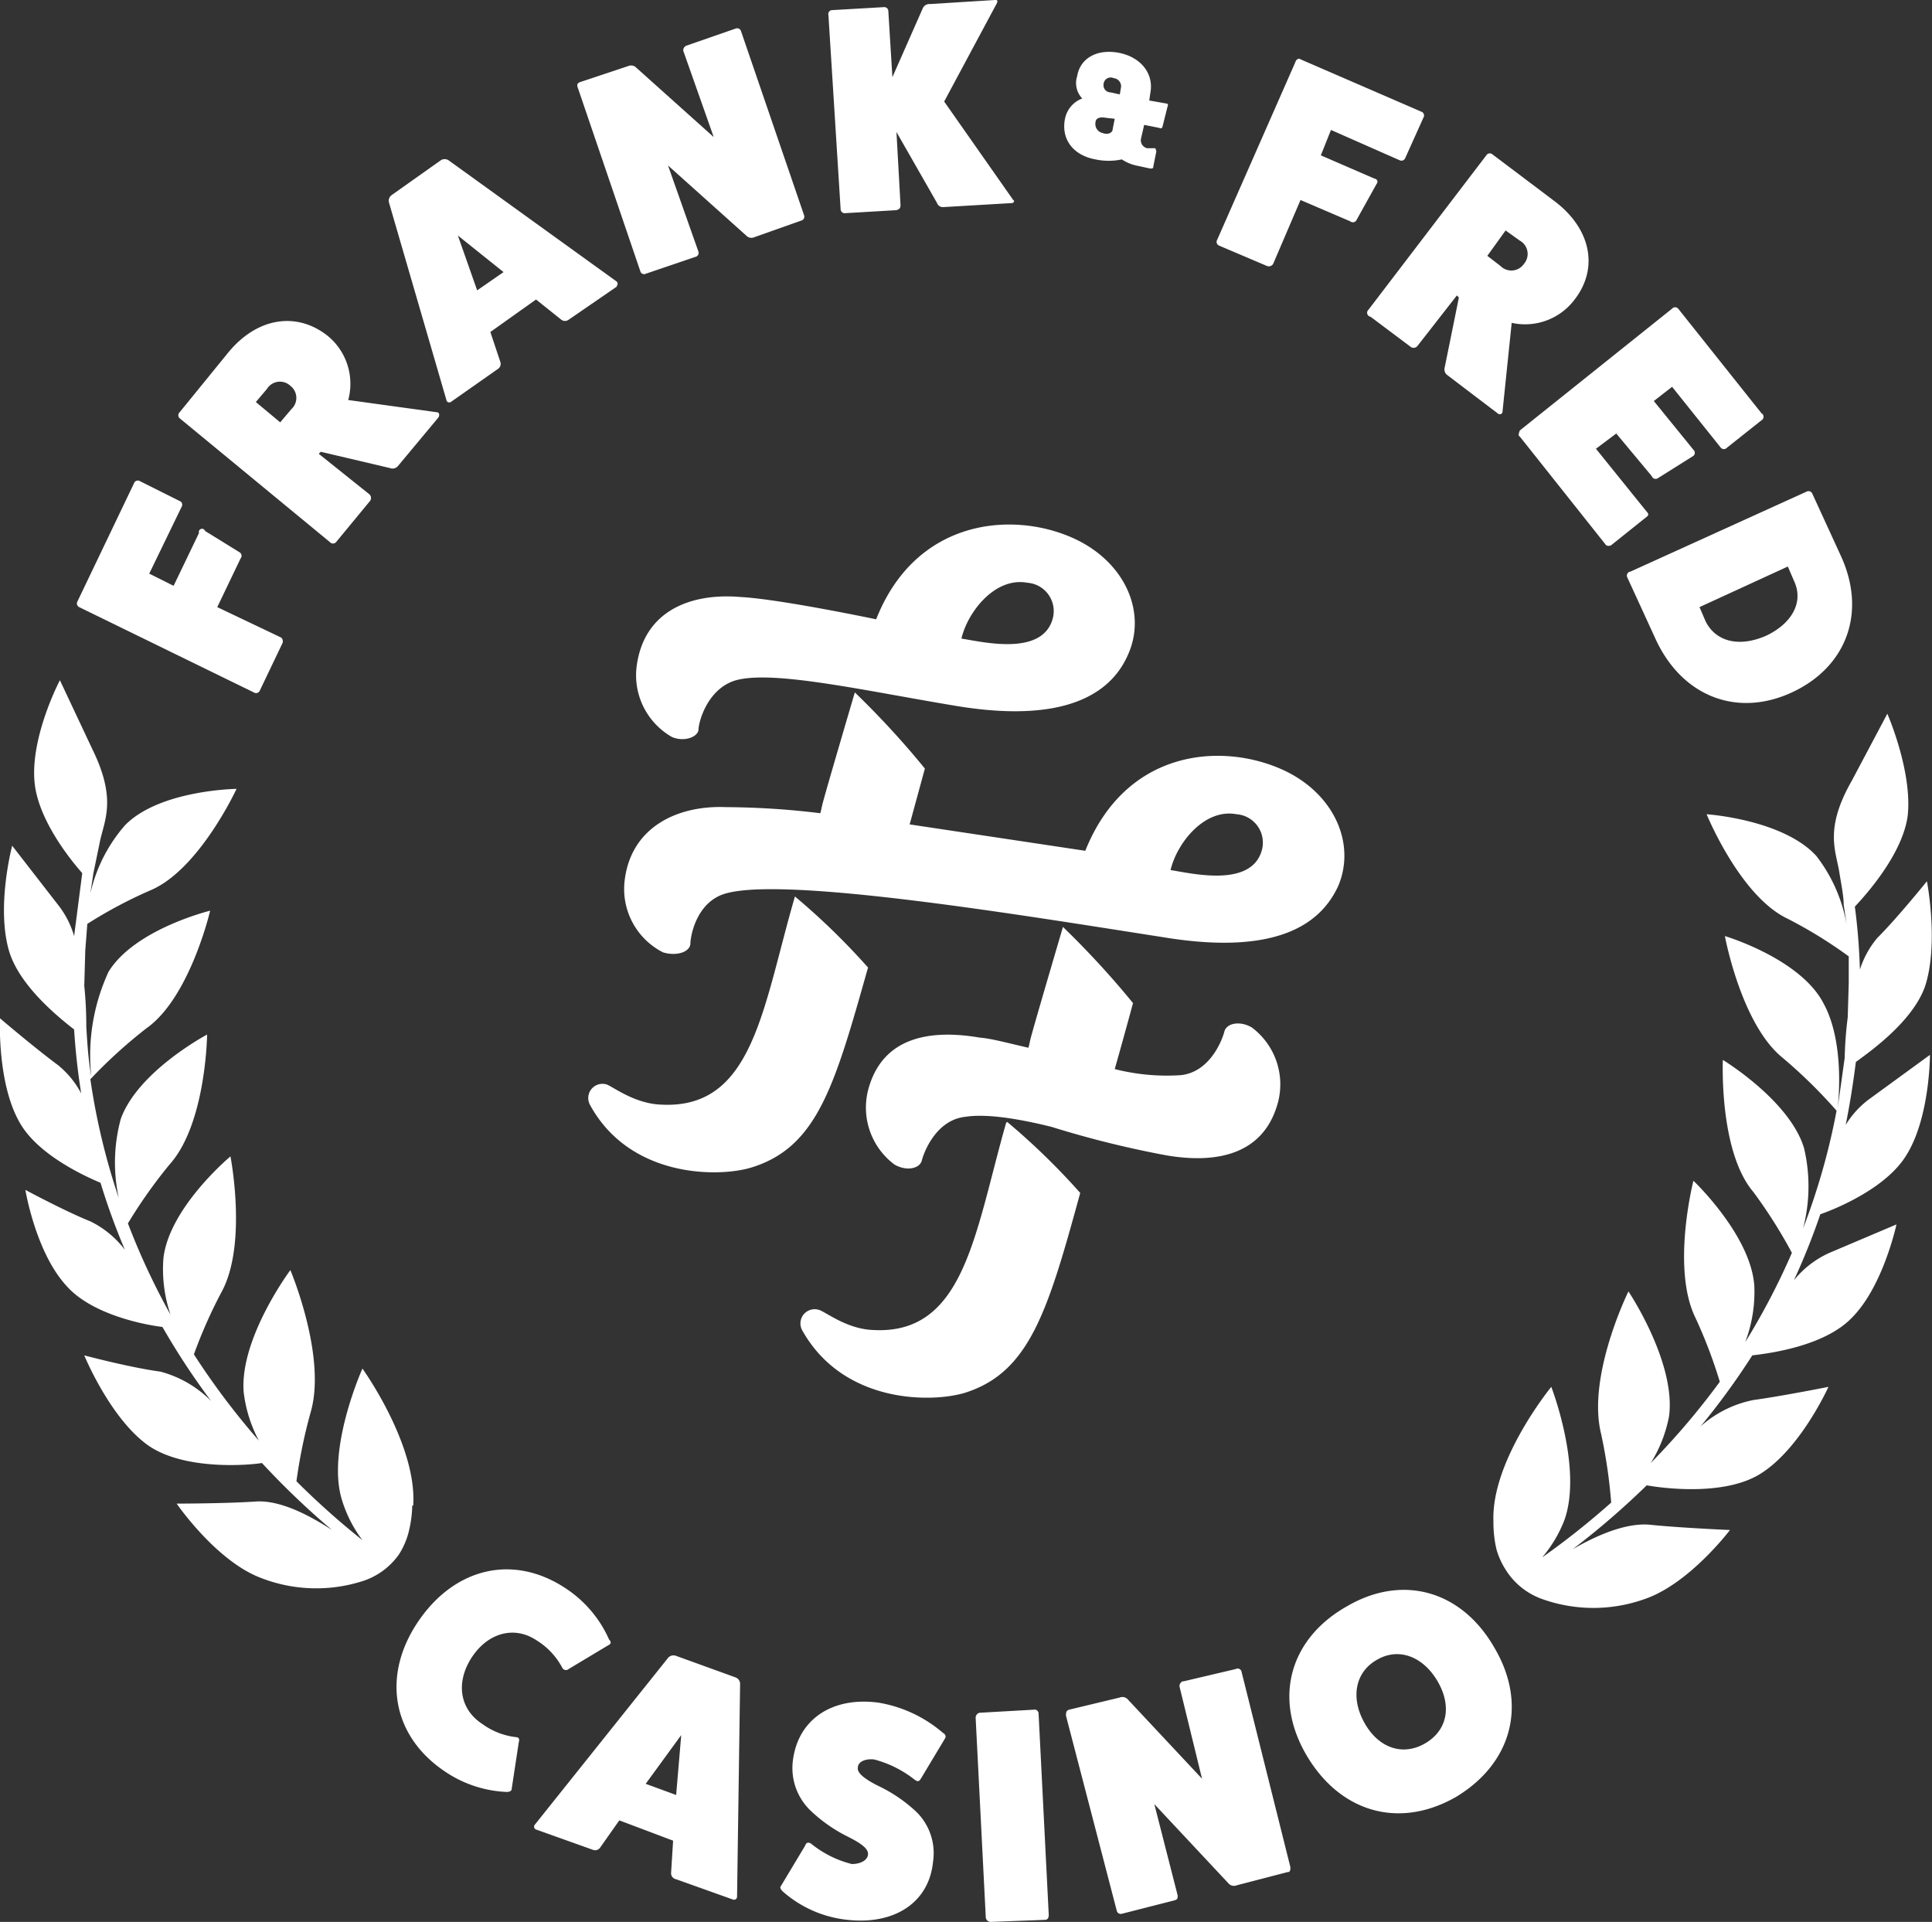 <svg xmlns="http://www.w3.org/2000/svg" width="190.3" height="189.3"><rect width="100%" height="100%" fill="#333333" stroke="none"/><defs><style>.a{fill:#fff}</style></defs><path d="M105.7 53c-6-2.7-15.5-1.9-19.4 8 0 0-9.5-2-13.4-2.2-4.8-.4-9.5 1.3-10.2 6.9a7 7 0 0 0 3.5 6.9c1.2.5 2.5 0 2.6-.7 0-.8.9-4.1 3.7-4.9 3.7-1 12.5 1 21.5 2.5 11.8 2 15.7-1.8 17.1-5 1.9-4.2-.3-9.2-5.4-11.5Zm-2 7.9c-1 3.8-7 2.3-9 2 .6-2.6 3.3-6.1 6.5-5.5a2.8 2.8 0 0 1 2.5 3.5ZM74 115c6.5-2 8.2-8 11.5-19.7a68 68 0 0 0-7.2-7c-3.2 11-4.1 21-13.2 20.5-2.7-.1-4.9-1.9-5.4-2a1.4 1.4 0 0 0-1.6 2C62 116 70.7 116 74 115Zm25.1-4.4C96 121.5 95 131.5 86 131c-2.7-.1-4.8-1.9-5.4-2a1.4 1.4 0 0 0-1.6 2c4 7.2 12.6 7.2 16 6.2 6.4-2 8.2-8 11.4-19.7a67.9 67.9 0 0 0-7.2-7Z" class="a"/><path d="M126.3 75.8c-6-2.7-15.4-2-19.4 8l-17.3-2.6 1.5-5.5a86.8 86.8 0 0 0-6.9-7.5c-4 13.6-3 10.4-3.4 11.9a79.1 79.1 0 0 0-9.3-.6c-4.8-.2-9.5 2-10 7.5a7 7 0 0 0 3.8 6.8c1.3.4 2.6 0 2.7-.8 0-.8.6-4.2 3.5-5 6-1.7 29.5 2.2 43 4.3 12 2 15.8-1.8 17.3-5 1.8-4.2-.4-9.2-5.5-11.5Zm-2 7.9c-1 3.8-7 2.3-9 2 .6-2.6 3.3-6.1 6.5-5.5a2.8 2.8 0 0 1 2.5 3.5Z" class="a"/><path d="M104.7 91.3c-4 13.6-3 10.4-3.4 11.9-2.2-.5-3.6-.9-4.8-1-4.7-.8-9.6-.2-11 5.2a7 7 0 0 0 2.6 7.3c1.2.7 2.5.4 2.7-.4.2-.8 1.4-4 4.3-4.3 1.9-.3 4.9.1 8.5 1a98 98 0 0 0 11.3 2.8c4.7.8 9.6.1 11-5.3a7 7 0 0 0-2.6-7.3c-1.2-.7-2.5-.4-2.7.4-.2.8-1.4 4-4.3 4.3a20.8 20.8 0 0 1-6.5-.6 502 502 0 0 0 1.8-6.5 86.9 86.9 0 0 0-6.9-7.5Zm-97.1-32 5.6-11.7a.4.4 0 0 1 .6-.2l4 2a.4.4 0 0 1 .1.5l-3.2 6.6 2.4 1.2 2.5-5.2a.3.3 0 0 1 .6-.2l3.4 2.1a.4.4 0 0 1 .1.6l-2.3 4.8 6.3 3a.5.5 0 0 1 .1.6L25.6 68a.4.4 0 0 1-.6.2L7.8 59.8a.4.4 0 0 1-.2-.5Zm35.6-18.2-4 4.8a.7.7 0 0 1-.8.2l-6.8-1.6-.2.2 5 4a.5.5 0 0 1 0 .7l-3.3 4a.4.4 0 0 1-.6 0L17.7 41.2a.4.4 0 0 1 0-.6l4.8-5.9c2.9-3.5 6.8-4 9.8-1.6a6.1 6.1 0 0 1 2 6.3l8.7 1.2c.3 0 .3.3.2.5Zm-18-1.5 2.4 2 1.1-1.3a1.5 1.5 0 0 0-.1-2.3 1.5 1.5 0 0 0-2.3.3Zm35.6-11.4L56 31.5a.6.6 0 0 1-.7 0l-2.5-2-4.5 3.2 1 3a.6.6 0 0 1-.2.6l-4.7 3.3a.3.3 0 0 1-.4-.1l-5.7-19.6a.7.7 0 0 1 .3-.7l4.8-3.4a.7.7 0 0 1 .8 0l16.5 11.9a.3.3 0 0 1 0 .5Zm-13.8.4 2.6-1.8-4.5-3.6ZM67.6 4.5l4.9-1.7a.4.4 0 0 1 .5.3l6.2 18.1a.4.4 0 0 1-.2.5l-4.8 1.7a.7.7 0 0 1-.7-.2l-7.7-6.9 3 8.5a.4.4 0 0 1-.3.5l-5 1.7a.4.4 0 0 1-.4-.2L56.9 8.6c-.1-.3 0-.4.2-.5l4.8-1.6a.7.7 0 0 1 .7.1l7.7 6.9-3-8.5a.5.5 0 0 1 .3-.5ZM99.7 20l-6.8.4a.6.6 0 0 1-.6-.4l-4-7 .4 7.2c0 .3-.1.4-.4.5l-5.1.3a.4.4 0 0 1-.4-.4L81.6 1.5a.4.4 0 0 1 .3-.5l5.2-.3a.4.4 0 0 1 .4.4l.4 6.5 3-6.8a.7.7 0 0 1 .7-.4L98 0c.2 0 .3 0 .2.3L93 10l6.8 9.7c.2.1 0 .3-.1.3Zm14.5-7.4-1.5-.3-.3 1.3a.8.8 0 0 0 .6 1h.8l.1.3-.3 1.5c0 .2-.1.2-.3.2l-1.4-.3a4.2 4.2 0 0 1-1.4-.6 6.2 6.2 0 0 1-2.6 0c-2.2-.4-3.4-2-3-4a2.7 2.7 0 0 1 1.7-2 2.2 2.2 0 0 1-.5-2.2c.3-1.8 2-2.7 4.1-2.3s3.5 2 3.1 4l-.1.7 1.7.3c.1 0 .2.1.1.3l-.5 2c0 .1-.2.2-.3.1Zm-4.6.1.2-1-.9-.1c-.5-.1-1 0-1 .5a.9.9 0 0 0 .7 1c.5.2 1 0 1-.4Zm-.2-3.6.9.2.1-.6a.8.8 0 0 0-.7-1 .7.7 0 0 0-1 .6.7.7 0 0 0 .7.8ZM128 5.8l12 5.2a.4.4 0 0 1 .2.6l-1.8 4a.4.4 0 0 1-.5.2l-6.8-3-1 2.5 5.3 2.3a.3.3 0 0 1 .2.5l-2 3.6a.4.4 0 0 1-.6.1l-4.9-2.1-2.7 6.3a.5.5 0 0 1-.6.2l-4.7-2a.4.4 0 0 1-.2-.6l7.7-17.5a.4.4 0 0 1 .5-.3Zm19.5 34.9-5-3.8a.7.7 0 0 1-.2-.7l1.4-6.9-.2-.2-3.9 5a.5.5 0 0 1-.6.1l-4-3a.4.4 0 0 1-.2-.7l11.6-15.2a.4.4 0 0 1 .6-.1l6.1 4.6c3.6 2.7 4.4 6.6 2 9.7a6.1 6.1 0 0 1-6.2 2.3l-.9 8.7c0 .3-.3.4-.5.2Zm.8-18-1.8 2.5 1.3 1a1.5 1.5 0 0 0 2.3-.2 1.5 1.5 0 0 0-.4-2.3Zm10.9 20-2 1.5 5 6.2q.3.3 0 .5l-3.5 2.8a.5.5 0 0 1-.5 0L149.7 43c-.2-.1-.1-.3 0-.6l15-12a.4.4 0 0 1 .6 0l8.2 10.3a.4.4 0 0 1 0 .7l-3.4 2.7a.4.4 0 0 1-.6 0l-4.8-6-1.8 1.4 3.9 4.8a.4.4 0 0 1 0 .6l-3.5 2.2a.4.4 0 0 1-.6-.2Zm19.3 5.9 2.8 6.1c2.6 5.6.6 11-4.8 13.5s-10.8.4-13.4-5.2l-2.8-6.1a.4.4 0 0 1 .3-.6l17.4-7.9a.4.4 0 0 1 .5.2Zm-2.4 7.2-8.7 4 .6 1.4c1 2 3.3 2.6 6 1.4 2.5-1.2 3.7-3.3 2.7-5.4ZM43.7 174.4c-5.1-3.5-6.1-9.4-2.5-14.7s9.4-6.7 14.6-3.2a11.7 11.7 0 0 1 4.2 5c.2.2.2.4 0 .5l-4 2.4a.4.4 0 0 1-.6-.1 7 7 0 0 0-2.5-2.7c-2.2-1.5-4.8-.8-6.4 1.6s-1.3 5.1 1 6.6a7 7 0 0 0 3.3 1.3c.3 0 .4.2.3.5l-.7 4.6c0 .2-.2.3-.5.3a11.7 11.7 0 0 1-6.2-2.1Zm28.5 12.7-5.6-2a.6.6 0 0 1-.5-.6l.2-3.2-5.3-2-1.9 2.7a.6.6 0 0 1-.7.2l-5.6-2a.3.3 0 0 1-.1-.5l13.1-16.4a.7.7 0 0 1 .8-.2l5.8 2.1a.7.7 0 0 1 .5.6l-.3 21a.3.3 0 0 1-.4.3Zm-8.6-11.4 3 1.1.5-5.9Zm14.5-2.3c.5-4 3.8-6.3 8.4-5.7a13 13 0 0 1 6.4 3c.2.1.3.3.2.5l-2.4 4c-.2.3-.3.3-.6.1a10.9 10.9 0 0 0-4-2c-1-.1-1.6.3-1.6.8-.1.5.6 1.1 2 1.8a14.6 14.6 0 0 1 3.8 2.6 5.7 5.7 0 0 1 1.6 4.9c-.4 4-3.8 6.2-8.4 5.7a11.4 11.4 0 0 1-6.4-2.8c-.2-.2-.3-.4-.2-.5l2.4-4c.1-.3.3-.4.6-.2a10.3 10.3 0 0 0 4 2c.9 0 1.6-.4 1.6-1 0-.5-.6-1-2-1.7a14.9 14.9 0 0 1-3.7-2.6 5.8 5.8 0 0 1-1.7-4.9Zm18.4-4.7 5.3-.3a.4.4 0 0 1 .5.4l1 19.8c0 .3-.1.5-.4.5l-5.3.2a.5.5 0 0 1-.5-.4l-1-19.7a.5.5 0 0 1 .4-.5Zm20.1-3.1 5.1-1.2a.4.4 0 0 1 .6.3l4.8 19.2c0 .3 0 .5-.3.5l-5 1.3a.7.7 0 0 1-.8-.2l-7.3-7.8 2.3 9c0 .3 0 .4-.4.5l-5.1 1.3a.4.4 0 0 1-.5-.3l-5-19.2c0-.3 0-.5.3-.6l5-1.2a.7.7 0 0 1 .8.2l7.3 7.8-2.2-9a.5.5 0 0 1 .3-.6Zm30.6-3.3c3.3 5.6 1.7 11.4-3.8 14.7-5.6 3.2-11.4 1.5-14.7-4.1s-1.7-11.5 4-14.7c5.5-3.2 11.3-1.5 14.5 4.1Zm-5.6 3.3c-1.4-2.4-3.8-3.4-6-2.1-2.1 1.2-2.6 3.7-1.2 6.2s3.8 3.3 6 2 2.6-3.7 1.2-6.1Zm5.5-15.8c-.2-6 5.7-13.2 5.7-13.2s3.1 8 1.3 13.1a12.7 12.7 0 0 1-2.2 3.7 77.5 77.5 0 0 0 6.8-5.4 50.5 50.5 0 0 0-1-6.8c-1.4-5.7 2.7-14 2.7-14s4.7 7 4 12.3a13.5 13.5 0 0 1-1.8 4.6 73.2 73.2 0 0 0 6.8-8 47.7 47.7 0 0 0-2.4-6.3c-2.4-4.9-.2-13.5-.2-13.5s5.7 5.4 6 10.4a13.9 13.9 0 0 1-.9 5.5 69 69 0 0 0 4.6-8.8 48.6 48.6 0 0 0-3.8-6c-3.4-4-3-13-3-13s6.6 4 8 8.7a16.4 16.4 0 0 1-.1 7.9 66.1 66.1 0 0 0 3.3-11.6 49.4 49.4 0 0 0-5.3-5.2c-4.1-3.3-5.7-12-5.7-12s7.4 2.2 9.7 6.6c2.1 3.8 1.5 9.6 1.4 10.4l.7-5a37.9 37.9 0 0 1 .3-4l.1-3.4v-2.6a45 45 0 0 0-6-3.7c-4.7-2.2-8-10.3-8-10.3s7.5.5 10.8 4.1a15.4 15.4 0 0 1 3 6.8l-.3-2c0-.8-.2-1.8-.4-3-.3-2.2-1.6-4.3 1.2-9.2l3.5-6.6s2.5 5.7 2 10.1c-.5 3.5-3.6 7.2-5.2 8.9q.4 3 .5 6.2a9.1 9.1 0 0 1 1.7-3.1c2-2 4.9-5.6 4.9-5.6s1.2 6.2-.2 10.4c-1.2 3.3-5 6.1-6.8 7.4q-.4 3.2-1 6.2a8.9 8.9 0 0 1 2.4-2.6l5.9-4.3s0 6.3-2.4 10c-1.9 3-6.4 5-8.4 5.7a67.5 67.5 0 0 1-2.6 6.5 9.5 9.5 0 0 1 3.5-2.7l6.6-2.8s-1.3 6.1-4.4 9.2c-2.7 2.8-8.1 3.5-9.8 3.7a71.7 71.7 0 0 1-5.1 7 11 11 0 0 1 5.2-2.6c2.9-.4 7.4-1.3 7.4-1.3s-2.7 6-6.6 8.5c-3.7 2.4-10.2 1.4-11.3 1.2a78.6 78.6 0 0 1-7.3 6.3c2.4-1.4 5.4-2.7 7.8-2.4 3 .3 7.7.5 7.7.5s-4 5.3-8.4 6.8a15 15 0 0 1-10.1 0 7 7 0 0 1-3.6-2.9 7.5 7.5 0 0 1-.9-2 11.6 11.6 0 0 1-.3-2.6v-.2Zm-106.4-1.5c.4-6-5-13.5-5-13.5s-3.6 8-2 13a12.7 12.7 0 0 0 2 3.9 77.4 77.4 0 0 1-6.5-5.8 50.6 50.6 0 0 1 1.4-6.8c1.6-5.5-2-14-2-14s-5 6.7-4.6 12a13.5 13.5 0 0 0 1.5 4.8 73.3 73.3 0 0 1-6.4-8.5 47.8 47.8 0 0 1 2.7-6.1c2.6-4.7.9-13.4.9-13.4s-6 5-6.6 10a13.9 13.9 0 0 0 .7 5.6 69.2 69.2 0 0 1-4.2-9 48.8 48.8 0 0 1 4.1-5.8c3.6-4 3.7-12.8 3.7-12.8s-6.8 3.6-8.5 8.3a16.4 16.4 0 0 0-.2 7.8 66.2 66.2 0 0 1-2.8-11.7 49.3 49.3 0 0 1 5.5-5c4.3-3 6.3-11.6 6.3-11.6s-7.4 1.8-10 6A19.6 19.6 0 0 0 9 106.1c-.3-1.7-.4-3.3-.5-5a38.2 38.2 0 0 0-.2-4l.1-3.5.2-2.6a45.1 45.1 0 0 1 6.2-3.3c4.8-2 8.5-10 8.5-10s-7.6.1-11 3.6A15.4 15.4 0 0 0 8.9 88l.3-2 .6-2.9c.4-2.2 1.8-4.2-.7-9.3L5.9 67S3 72.5 3.4 77c.3 3.5 3.2 7.3 4.7 9l-.8 6.2a9 9 0 0 0-1.6-3.1l-4.5-5.8s-1.6 6-.3 10.4c1 3.3 4.6 6.3 6.4 7.7q.2 3.2.7 6.3a9 9 0 0 0-2.3-2.8c-2.3-1.7-5.7-4.6-5.7-4.6s-.3 6.3 1.9 10.2c1.7 3.1 6.1 5.2 8 6a67.4 67.4 0 0 0 2.4 6.6 9.5 9.5 0 0 0-3.4-2.8c-2.5-1-6.4-3.1-6.4-3.1s1 6.1 4 9.4c2.5 2.9 7.8 3.9 9.5 4.1a71.6 71.6 0 0 0 4.8 7.3 11 11 0 0 0-5-2.9c-3-.4-7.5-1.6-7.5-1.6s2.5 6.1 6.2 8.8c3.6 2.6 10.2 2 11.3 1.8a78.8 78.8 0 0 0 6.9 6.6c-2.3-1.5-5.2-3-7.6-2.8-3 .2-7.7.2-7.7.2s3.7 5.4 8 7.2a15 15 0 0 0 10.1.5 7 7 0 0 0 3.8-2.7 7.6 7.6 0 0 0 .9-2 11.7 11.7 0 0 0 .4-2.6v-.2Z" class="a"/><script/></svg>